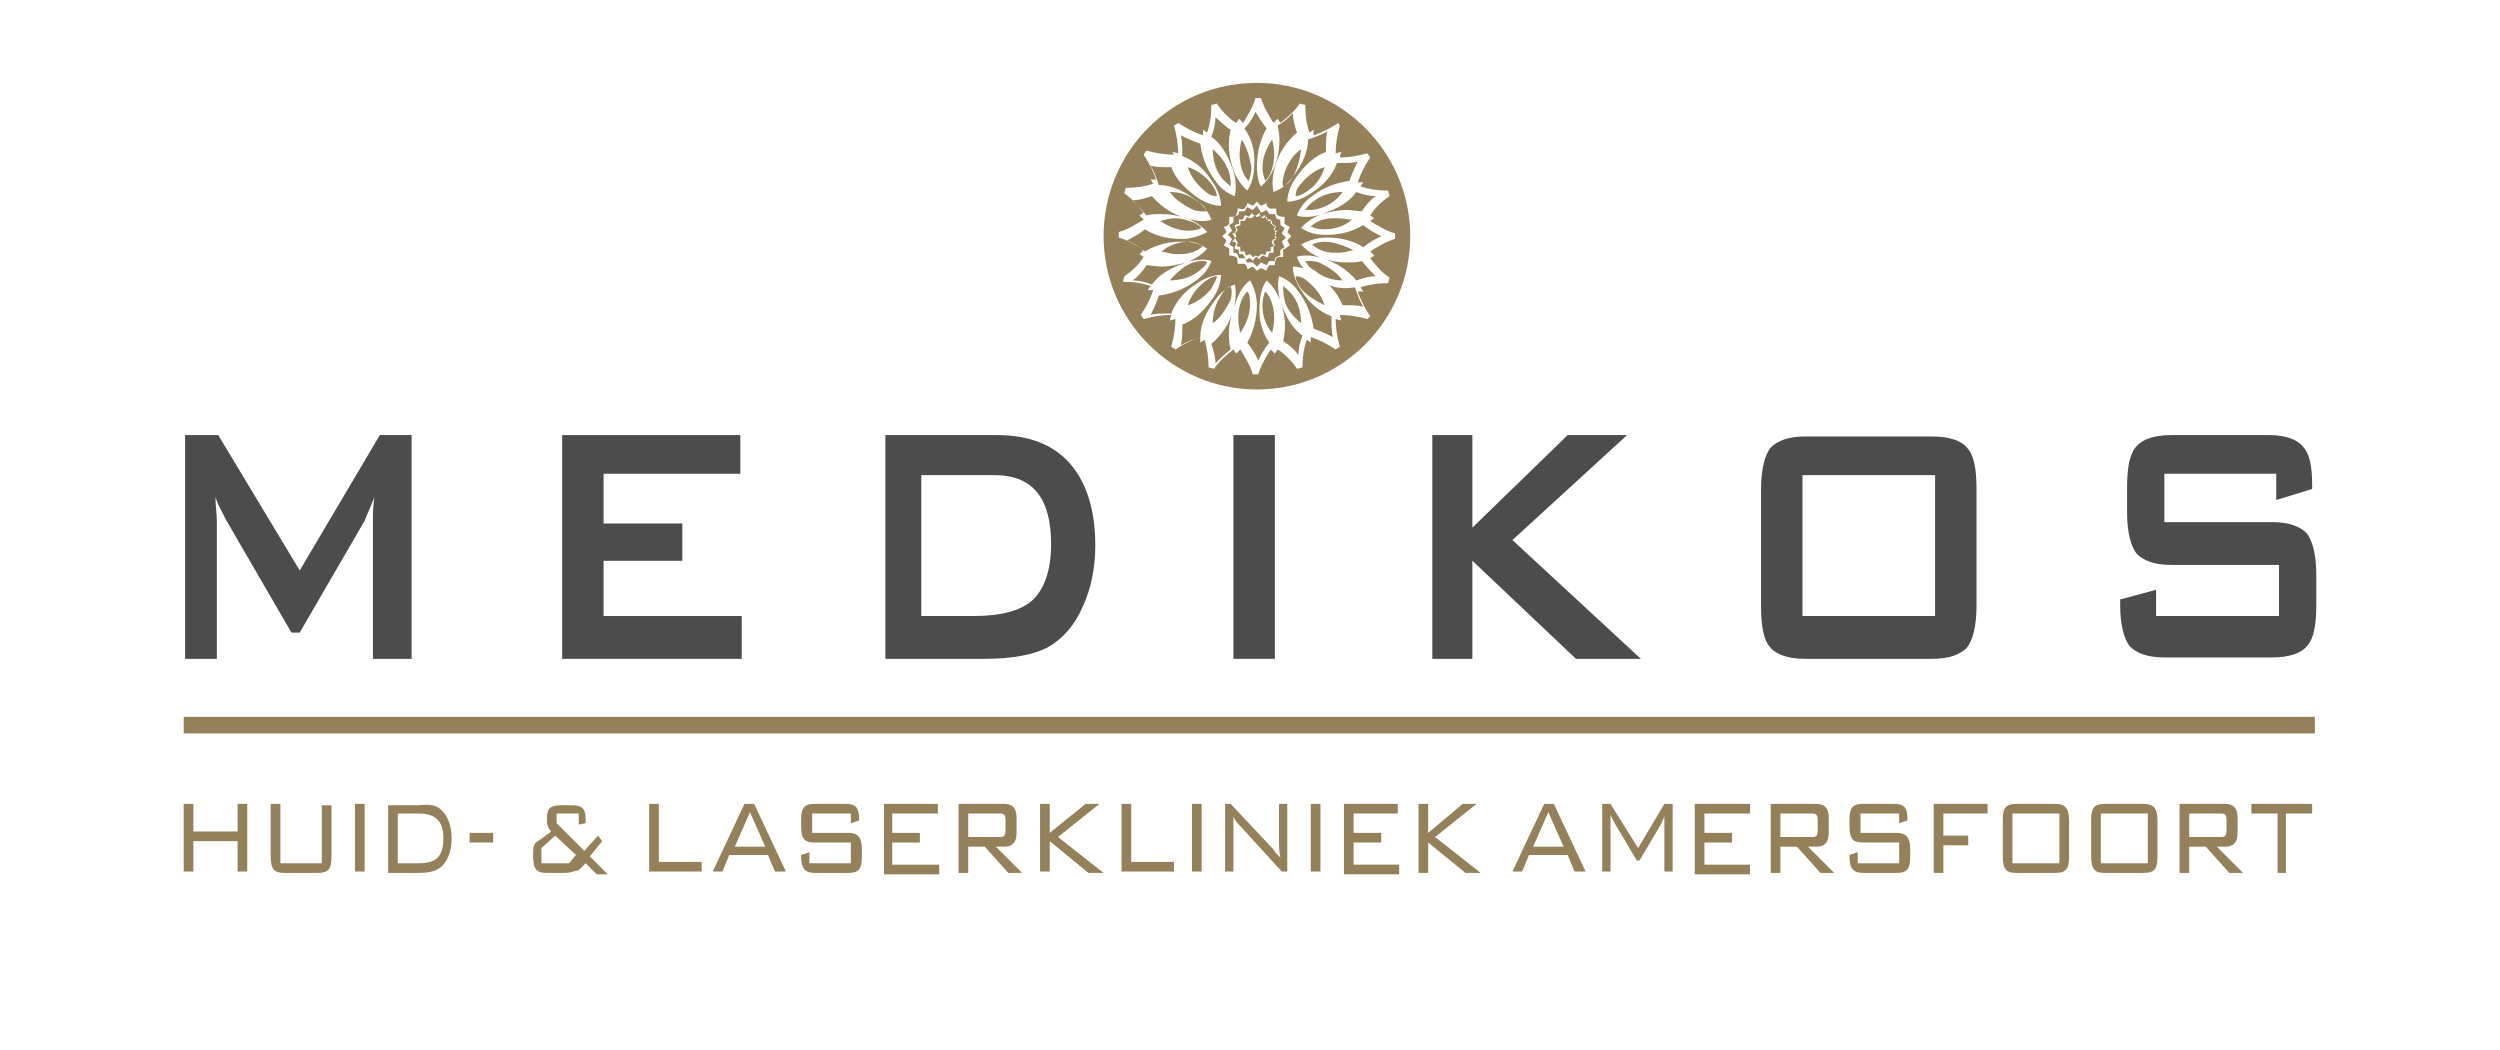 <svg xmlns="http://www.w3.org/2000/svg" viewBox="0 0 181 76" width="181" height="76"><title>Logo-Medikos-huid-laserkliniek-Amersfoort-v1 (1)</title><defs><image width="181" height="76" id="img1"></image><clipPath clipPathUnits="userSpaceOnUse" id="cp1"><path d="m91 19.4l-0.3-0.3-0.4 0.2c-0.1-0.2-0.1-0.3-0.2-0.4h-0.1q-0.15 0-0.3 0c0-0.2 0-0.3-0.1-0.4-0.1-0.1-0.2-0.1-0.4-0.1 0-0.2 0.1-0.3 0-0.4-0.1-0.1-0.2-0.2-0.4-0.2l0.2-0.4-0.3-0.3 0.3-0.3-0.2-0.4c0.2-0.1 0.3-0.1 0.4-0.2 0-0.1 0-0.3 0-0.4 0.2 0 0.3 0 0.4-0.1 0.1-0.1 0.1-0.2 0.1-0.4q0.15 0 0.3 0h0.1c0.1-0.1 0.2-0.2 0.2-0.4l0.4 0.2 0.3-0.3 0.3 0.3 0.4-0.2c0.1 0.2 0.1 0.3 0.2 0.4h0.1q0.15 0 0.3 0c0 0.2 0 0.3 0.1 0.4 0.1 0.1 0.3 0.1 0.4 0.1 0 0.2-0.1 0.3 0 0.4 0.1 0.1 0.2 0.2 0.4 0.2l-0.2 0.4 0.3 0.3-0.3 0.3 0.2 0.4c-0.2 0.1-0.3 0.1-0.4 0.2 0 0.1 0 0.3 0 0.4-0.2 0-0.3 0-0.4 0.1-0.1 0.1-0.1 0.3-0.1 0.4q-0.15 0-0.3 0h-0.1c-0.1 0.1-0.2 0.2-0.2 0.4l-0.4-0.2z"></path></clipPath></defs><style>		.s0 { fill: #4c4c4c } 		.s1 { fill: #958159 } 		.s2 { fill: #ffffff } 	</style><use id="Laag 1" href="#img1" x="0" y="0"></use><path fill-rule="evenodd" class="s0" d="m89.3 31.5h3v16.2h-3z"></path><path class="s1" d="m13.3 58.2h0.7v2h3.2v-2h0.7v4.9h-0.7v-2.2h-3.2v2.2h-0.7z"></path><path class="s1" d="m20.3 62.5h3v-4.2h0.7v3.7c0 0.9-0.2 1.2-1 1.2h-2.4c-0.7 0-1-0.2-1-1.2v-3.8h0.7z"></path><path class="s1" d="m25.7 58.2h0.7v4.9h-0.7z"></path><path class="s1" d="m31.9 58.6c0.5 0.4 0.8 1.2 0.8 2.1 0 0.9-0.3 1.7-0.8 2.1-0.4 0.3-0.9 0.4-1.6 0.4h-2.2v-4.9h2.2c0.8-0.1 1.3 0 1.6 0.3zm-3.1 0.3v3.6h1.5c1.2 0 1.8-0.4 1.8-1.8 0-1.3-0.6-1.8-1.8-1.8z"></path><path class="s1" d="m34 60.3h1.7v0.7h-1.7z"></path><path class="s1" d="m40.9 63.2h-1.3c-0.7 0-1-0.2-1-1.2v-0.3c0-0.5 0.1-0.7 0.5-0.9l0.8-0.6c-0.2-0.2-0.3-0.5-0.3-0.7v-0.3c0-0.7 0.3-0.9 1-0.9h0.8c0.7 0 1 0.2 1 1v0.3l-0.5 0.1v-0.8h-1.6v0.7l2 2 1-1.1 0.3 0.4-0.9 1.1 1.3 1.3h-0.8l-0.8-0.8-0.5 0.5c-0.5 0.1-0.6 0.2-1 0.2zm0.3-0.7l0.5-0.6-1.5-1.4-1 0.9v1.1z"></path><path class="s1" d="m47 58.2h0.7v4.2h3.1v0.7h-3.8z"></path><path class="s1" d="m53.9 58.2h0.7l2.3 4.9h-0.8l-0.5-1.2h-2.8l-0.5 1.2h-0.7zm1.5 3.1l-1.1-2.5-1.1 2.5z"></path><path class="s1" d="m58.8 58.9v1.4h2.6c0.7 0 1 0.3 1 1.2v0.5c0 0.9-0.2 1.2-1 1.2h-2.4c-0.7 0-1-0.3-1-1.2v-0.1l0.6-0.2v0.8h3v-1.5h-2.6c-0.7 0-1-0.2-1-1.2v-0.4c0-0.9 0.2-1.2 1-1.2h2.2c0.7 0 1 0.2 1 1.1v0.1l-0.6 0.2v-0.7z"></path><path class="s1" d="m64 58.2h3.9v0.7h-3.3v1.4h2v0.7h-2v1.6h3.4v0.7h-4z"></path><path class="s1" d="m69.4 58.2h3.3c0.6 0 0.9 0.3 0.9 1v1.1c0 0.7-0.3 1-0.9 1h-0.6l1.9 1.9h-1l-1.7-1.9h-1.2v1.9h-0.7zm0.7 0.7v1.7h2.3c0.3 0 0.4-0.1 0.4-0.5v-0.7c0-0.4-0.1-0.5-0.4-0.5z"></path><path class="s1" d="m75.4 58.2h0.6v2.1l2.6-2.1h1l-3 2.4 3.3 2.6h-1.1l-2.8-2.3v2.2h-0.7v-4.9z"></path><path class="s1" d="m81.2 58.2h0.7v4.2h3.1v0.7h-3.8z"></path><path class="s1" d="m86.3 58.2h0.7v4.9h-0.7z"></path><path class="s1" d="m88.7 58.2h0.4l3.1 3.3c0.1 0.2 0.3 0.4 0.5 0.6-0.1-0.5-0.1-0.9-0.1-1.2v-2.7h0.6v4.9h-0.4l-3.1-3.4c-0.1-0.1-0.3-0.3-0.4-0.6 0 0.4 0 0.7 0 1.1v2.9h-0.6z"></path><path class="s1" d="m94.9 58.2h0.7v4.9h-0.7z"></path><path class="s1" d="m97.3 58.2h3.9v0.7h-3.2v1.4h2v0.7h-2v1.6h3.3v0.7h-4z"></path><path class="s1" d="m102.7 58.2h0.7v2.1l2.5-2.1h1l-3 2.4 3.3 2.6h-1.1l-2.7-2.2v2.2h-0.7z"></path><path class="s1" d="m111.8 58.2h0.7l2.3 4.9h-0.8l-0.5-1.2h-2.8l-0.5 1.2h-0.7zm1.4 3.1l-1.1-2.5-1.1 2.5z"></path><path class="s1" d="m116.6 59.8v3.3h-0.6v-4.9h0.6l2 3.2 1.9-3.2h0.6v4.9h-0.6v-3.3c0-0.1 0-0.4 0-0.7-0.1 0.3-0.2 0.4-0.2 0.5l-1.6 2.7h-0.2l-1.6-2.7q-0.1-0.2-0.3-0.6c0 0.4 0 0.6 0 0.8z"></path><path class="s1" d="m122.8 58.2h3.9v0.7h-3.3v1.4h2v0.7h-2v1.6h3.3v0.7h-4v-5.1z"></path><path class="s1" d="m128.2 58.2h3.3c0.6 0 0.9 0.3 0.9 1v1.1c0 0.7-0.3 1-0.9 1h-0.6l1.9 1.9h-1l-1.7-1.9h-1.2v1.9h-0.7zm0.7 0.7v1.7h2.3c0.3 0 0.4-0.1 0.4-0.5v-0.7c0-0.4-0.1-0.5-0.4-0.5z"></path><path class="s1" d="m134.7 58.9v1.4h2.6c0.7 0 1 0.3 1 1.2v0.5c0 0.9-0.2 1.2-1 1.2h-2.4c-0.7 0-1-0.3-1-1.2v-0.1l0.6-0.2v0.8h3v-1.5h-2.6c-0.7 0-1-0.2-1-1.2v-0.4c0-0.9 0.2-1.2 1-1.2h2.2c0.7 0 1 0.2 1 1.1v0.1l-0.6 0.2v-0.7z"></path><path class="s1" d="m140 58.2h3.9v0.7h-3.2v1.6h1.8v0.7h-1.8v2h-0.7z"></path><path class="s1" d="m146 58.2h2.8c0.7 0 1 0.3 1 1.2v2.6c0 0.9-0.2 1.2-1 1.2h-2.8c-0.7 0-1-0.2-1-1.2v-2.6c0-0.9 0.2-1.2 1-1.2zm3.1 4.3v-3.6h-3.4v3.6z"></path><path class="s1" d="m152.4 58.2h2.8c0.7 0 1 0.3 1 1.2v2.6c0 0.9-0.2 1.2-1 1.2h-2.8c-0.7 0-1-0.2-1-1.2v-2.6c0-0.9 0.2-1.2 1-1.2zm3.1 4.3v-3.6h-3.4v3.6z"></path><path class="s1" d="m157.8 58.2h3.3c0.6 0 0.9 0.3 0.9 1v1.1c0 0.7-0.3 1-0.9 1h-0.6l1.9 1.9h-1l-1.7-1.9h-1.2v1.9h-0.7zm0.7 0.7v1.7h2.3c0.3 0 0.4-0.1 0.4-0.5v-0.7c0-0.4-0.1-0.5-0.4-0.5z"></path><path class="s1" d="m165.6 63.2h-0.7v-4.3h-1.9v-0.7h4.4v0.7h-1.9v4.3z"></path><g><g><path class="s1" d="m102.1 17.1c0 6.1-5 11.1-11.1 11.1-6.1 0-11.1-5-11.1-11.1 0-6.1 4.9-11.1 11.1-11.1 6.1 0 11.1 5 11.1 11.1z"></path></g><g><g><path id="SVGID_1_" class="s2" d="m99 23.1c-0.7-0.2-1.4-0.3-2-0.3l0.1 0.4-0.4-0.1c0 0.6 0.1 1.3 0.3 2l-0.3 0.2q-0.9-0.6-1.8-0.9v0.4l-0.3-0.2c-0.2 0.6-0.3 1.2-0.3 2l-0.4 0.1c-0.4-0.6-0.9-1.1-1.4-1.4l-0.2 0.3-0.3-0.3c-0.3 0.5-0.7 1.1-0.9 1.8h-0.4c-0.2-0.7-0.6-1.3-0.9-1.8l-0.3 0.3-0.2-0.3c-0.5 0.4-1 0.8-1.4 1.4l-0.4-0.1c0-0.7-0.1-1.4-0.3-2l-0.3 0.2v-0.4q-0.9 0.3-1.8 0.9l-0.3-0.2c0.2-0.7 0.3-1.4 0.3-2l-0.4 0.1 0.1-0.4c-0.6 0-1.3 0.1-2 0.3l-0.2-0.3q0.6-0.9 0.9-1.8h-0.4l0.2-0.3c-0.6-0.2-1.2-0.3-2-0.3l0.1-0.4c0.6-0.4 1.1-0.9 1.4-1.4l-0.3-0.2 0.3-0.3c-0.5-0.3-1.1-0.7-1.8-0.9v-0.4c0.7-0.2 1.3-0.6 1.8-0.9l-0.3-0.3 0.3-0.2c-0.4-0.5-0.8-1-1.4-1.4l0.1-0.4c0.8 0 1.4-0.1 2-0.3l-0.2-0.3h0.4q-0.3-0.9-0.9-1.8l0.2-0.3c0.7 0.2 1.4 0.3 2 0.3l-0.1-0.2 0.4 0.1c0-0.6-0.1-1.3-0.3-2l0.3-0.2q0.9 0.6 1.8 0.9v-0.4l0.3 0.2c0.2-0.6 0.3-1.2 0.3-2l0.4-0.1c0.4 0.6 0.9 1.1 1.4 1.4l0.2-0.3 0.3 0.3c0.3-0.5 0.7-1.1 0.9-1.8h0.4c0.2 0.7 0.6 1.3 0.9 1.8l0.3-0.3 0.2 0.3c0.5-0.4 1-0.8 1.4-1.4l0.4 0.1c0 0.8 0.1 1.4 0.3 2l0.3-0.2v0.4q0.9-0.3 1.8-0.9l0.1 0.2c-0.2 0.7-0.3 1.4-0.3 2l0.4-0.1-0.1 0.4c0.6 0 1.3-0.1 2-0.3l0.2 0.3q-0.6 0.9-0.9 1.8h0.4l-0.2 0.3c0.6 0.2 1.2 0.3 2 0.3l0.1 0.4c-0.6 0.4-1.1 0.9-1.4 1.4l0.3 0.2-0.3 0.2c0.5 0.3 1.1 0.7 1.8 0.9v0.4c-0.7 0.2-1.3 0.6-1.8 0.9l0.3 0.3-0.3 0.2c0.4 0.5 0.8 1 1.4 1.4l-0.1 0.4c-0.7 0-1.4 0.1-2 0.3l0.2 0.3h-0.4q0.3 0.9 0.9 1.8m-8.7-2.6c0.5 0.8 0.5 1.7 0.5 1.7 0 1.2-0.3 2.1-0.7 2.8 0.4 0.5 0.6 0.9 0.8 1.3 0.2-0.4 0.4-0.8 0.8-1.3-0.5-0.7-0.8-1.6-0.7-2.8 0 0 0-1 0.5-1.7 0.7 0.6 1 1.5 1 1.5 0.4 1.1 0.4 2.1 0.2 2.9 0.5 0.3 0.9 0.7 1.1 1 0-0.4 0.1-0.9 0.3-1.4-0.7-0.5-1.2-1.3-1.6-2.5 0 0-0.3-0.9-0.1-1.8 0.9 0.3 1.4 1.1 1.4 1.1 0.7 0.9 1 1.9 1.1 2.7 0.6 0.2 1 0.4 1.4 0.6-0.1-0.4-0.1-0.9-0.1-1.5-0.8-0.3-1.6-0.9-2.2-1.9 0 0-0.6-0.8-0.6-1.7 0.9 0 1.7 0.6 1.7 0.6 1 0.7 1.6 1.4 1.9 2.2 0.1 0 0.1 0 0.2 0 0.5 0 0.9 0 1.3 0.1-0.2-0.3-0.4-0.8-0.6-1.4-1.2 0.2-2.1-0.1-3.1-0.8 0 0-0.8-0.5-1.1-1.4 0.2-0.1 0.5-0.1 0.7-0.1 0.6 0 1.1 0.2 1.1 0.2 1.1 0.3 1.9 0.9 2.5 1.6 0.6-0.2 1-0.3 1.4-0.3-0.3-0.3-0.6-0.6-1-1.1-0.3 0.1-0.7 0.1-1.1 0.1q-0.9 0-1.8-0.3c0 0-0.9-0.3-1.5-1 0.7-0.4 1.5-0.5 1.7-0.5 0.1 0 0.1 0 0.2 0 1.1 0 2 0.3 2.6 0.7 0.5-0.4 0.9-0.6 1.3-0.8-0.4-0.2-0.8-0.4-1.3-0.8-0.7 0.4-1.5 0.7-2.6 0.7-0.1 0-0.1 0-0.2 0-0.2 0-1 0-1.7-0.5 0.6-0.7 1.5-1 1.5-1q1.1-0.3 1.8-0.3c0.4 0 0.8 0.1 1.1 0.1 0.3-0.5 0.7-0.9 1-1.1-0.4 0-0.9-0.1-1.4-0.3-0.5 0.7-1.3 1.2-2.5 1.6 0 0-0.5 0.2-1.1 0.2-0.2 0-0.5 0-0.7-0.1 0.3-0.9 1.1-1.4 1.1-1.4 0.9-0.7 1.9-1 2.7-1.1 0.2-0.6 0.4-1 0.6-1.4-0.3 0.1-0.8 0.1-1.3 0.1-0.1 0-0.1 0-0.2 0-0.3 0.8-0.9 1.6-1.9 2.2 0 0-0.8 0.6-1.7 0.6 0-0.9 0.6-1.7 0.6-1.7 0.7-1 1.4-1.6 2.2-1.9 0-0.6 0-1.1 0.1-1.5-0.3 0.2-0.8 0.4-1.4 0.6 0 0.9-0.4 1.8-1.1 2.7 0 0-0.5 0.8-1.4 1.1-0.2-0.9 0.1-1.8 0.1-1.8 0.3-1.1 0.9-1.9 1.6-2.5-0.2-0.6-0.3-1-0.3-1.4-0.3 0.3-0.6 0.6-1.1 0.9 0.2 0.8 0.2 1.8-0.2 2.9 0 0-0.3 0.9-1 1.5-0.3-0.4-0.3-1.4-0.3-1.4 0-1.2 0.3-2.1 0.7-2.8-0.4-0.5-0.6-0.9-0.8-1.2-0.2 0.4-0.4 0.8-0.8 1.2 0.5 0.7 0.8 1.6 0.7 2.8 0 0 0 1-0.5 1.7-0.7-0.6-1-1.5-1-1.5-0.4-1.1-0.4-2.1-0.2-2.9-0.5-0.3-0.8-0.7-1.1-0.9 0 0.4-0.1 0.9-0.3 1.4 0.7 0.5 1.2 1.3 1.6 2.5 0 0 0.3 0.9 0.1 1.8-0.9-0.3-1.4-1.1-1.4-1.1-0.7-0.9-1-1.9-1.1-2.7-0.6-0.2-1-0.4-1.4-0.6 0.1 0.4 0.1 0.9 0.1 1.5 0.8 0.3 1.6 0.9 2.2 1.9 0 0 0.6 0.8 0.6 1.7-0.9 0-1.7-0.6-1.7-0.6-1-0.7-1.6-1.4-1.9-2.2-0.1 0-0.1 0-0.2 0-0.5 0-0.9 0-1.3-0.1 0.2 0.3 0.4 0.8 0.6 1.4 0.9 0 1.8 0.4 2.7 1.1 0 0 0.8 0.5 1.1 1.4-0.2 0.1-0.5 0.1-0.7 0.1-0.6 0-1.1-0.2-1.1-0.2-1.1-0.3-1.9-0.9-2.5-1.6-0.6 0.2-1 0.3-1.4 0.3 0.3 0.3 0.6 0.6 1 1.1 0.3-0.1 0.7-0.1 1.1-0.1q0.9 0 1.8 0.3c0 0 0.9 0.3 1.5 1-0.7 0.4-1.5 0.5-1.7 0.5-0.1 0-0.1 0-0.2 0-1.1 0-2-0.3-2.6-0.7-0.5 0.4-0.9 0.6-1.3 0.8 0.4 0.2 0.8 0.4 1.3 0.8 0.7-0.4 1.5-0.7 2.6-0.7 0.1 0 0.1 0 0.2 0 0.2 0 1 0 1.7 0.5-0.6 0.7-1.5 1-1.5 1q-1.1 0.3-1.8 0.3c-0.4 0-0.8-0.1-1.1-0.1-0.3 0.5-0.7 0.9-1 1.1 0.4 0 0.9 0.1 1.4 0.3 0.5-0.7 1.3-1.2 2.5-1.6 0 0 0.5-0.2 1.1-0.2 0.2 0 0.5 0 0.7 0.1-0.3 0.9-1.1 1.4-1.1 1.4-0.9 0.7-1.9 1-2.7 1.1-0.2 0.6-0.4 1-0.6 1.4 0.3-0.1 0.8-0.1 1.3-0.1 0.1 0 0.1 0 0.2 0 0.3-0.8 0.9-1.6 1.9-2.2 0 0 0.8-0.6 1.7-0.6 0 0.9-0.6 1.7-0.6 1.7-0.7 1-1.4 1.6-2.2 1.9 0 0.6 0 1.1-0.1 1.5 0.3-0.2 0.8-0.4 1.4-0.6 0-0.9 0.4-1.8 1.1-2.7 0 0 0.5-0.8 1.4-1.1 0.2 0.9-0.1 1.8-0.1 1.8-0.3 1.1-0.9 1.9-1.6 2.5 0.2 0.6 0.3 1 0.3 1.4 0.3-0.3 0.6-0.6 1.1-1-0.2-0.8-0.2-1.8 0.2-2.9 0.2-0.6 0.4-1.5 1.2-2.1zm-2.7-9.5c0 0.7 0.2 1.5 0.6 2 0.2 0.3 0.5 0.5 0.7 0.7 0-0.3 0-0.6-0.1-1-0.2-0.6-0.6-1.2-1.2-1.7zm6.4 0c-0.6 0.4-1 1.1-1.2 1.7-0.1 0.4-0.2 0.7-0.1 1 0.2-0.1 0.5-0.3 0.7-0.7 0.3-0.5 0.5-1.2 0.6-2zm-6.1 3.4c0-0.3-0.2-0.6-0.4-0.9-0.4-0.5-1-1-1.7-1.2 0.2 0.7 0.7 1.3 1.2 1.7 0.3 0.3 0.6 0.4 0.9 0.4zm7.8-2.1c-0.7 0.2-1.3 0.7-1.7 1.2-0.3 0.3-0.4 0.6-0.4 0.9 0.3 0 0.6-0.2 0.9-0.4 0.6-0.4 1-1 1.2-1.7zm-11.2 1.8c0.4 0.6 1.1 1 1.7 1.3 0.3 0.1 0.5 0.1 0.7 0.1q0.1 0 0.3 0c-0.1-0.2-0.3-0.5-0.7-0.7-0.6-0.5-1.3-0.7-2-0.7zm12.5 0c-0.7 0-1.5 0.2-2 0.6-0.3 0.2-0.6 0.5-0.7 0.7q0.1 0 0.3 0c0.2 0 0.4 0 0.7-0.1 0.7-0.2 1.3-0.6 1.7-1.2zm-12.1 1.9c-0.4 0-0.7 0.1-1.1 0.2 0.6 0.4 1.3 0.7 2 0.7 0 0 0 0 0.1 0 0.4 0 0.7-0.1 0.9-0.2-0.2-0.2-0.5-0.4-0.9-0.5-0.3-0.1-0.6-0.2-1-0.2zm11.7 0c-0.3 0-0.7 0-1 0.1-0.4 0.1-0.7 0.3-0.9 0.5 0.2 0.1 0.5 0.2 0.9 0.2 0 0 0 0 0.1 0 0.7 0 1.4-0.2 2-0.7-0.3 0-0.7-0.1-1.1-0.1zm-10.7 1.7q-0.1 0 0 0c-0.7 0-1.4 0.2-2 0.7 0.4 0.1 0.7 0.2 1.1 0.2 0.3 0 0.7 0 1-0.1 0.4-0.1 0.7-0.3 0.9-0.5-0.4-0.2-0.7-0.3-1-0.3zm9.8 0c-0.4 0-0.7 0.1-0.9 0.2 0.2 0.2 0.5 0.4 0.9 0.5 0.3 0.1 0.6 0.1 1 0.1 0.4 0 0.7-0.1 1.1-0.2-0.7-0.3-1.4-0.6-2.1-0.6zm-8.8 1.4c-0.2 0-0.4 0-0.7 0.1-0.6 0.2-1.2 0.7-1.7 1.3 0.7 0 1.5-0.2 2-0.6 0.3-0.2 0.6-0.5 0.7-0.7-0.1-0.1-0.2-0.1-0.3-0.1zm10.1 1.4c-0.4-0.6-1.1-1-1.7-1.3-0.3-0.1-0.5-0.1-0.7-0.1q-0.2 0-0.3 0c0.1 0.2 0.3 0.5 0.7 0.7 0.6 0.5 1.3 0.7 2 0.7zm-9.1-0.3c-0.3 0-0.6 0.2-0.9 0.4-0.5 0.4-1 1-1.2 1.7 0.7-0.2 1.3-0.7 1.7-1.2 0.2-0.4 0.4-0.7 0.4-0.9zm7.8 2.1c-0.2-0.7-0.7-1.3-1.2-1.7-0.3-0.3-0.6-0.4-0.9-0.4 0 0.3 0.2 0.6 0.4 0.9 0.4 0.5 1.1 0.9 1.7 1.2zm-6.8-1.4c-0.2 0.1-0.5 0.3-0.7 0.7-0.4 0.6-0.6 1.3-0.6 2 0.6-0.4 1-1.1 1.3-1.7 0.1-0.4 0.1-0.7 0-1zm5.1 2.7c0-0.7-0.2-1.5-0.6-2-0.2-0.3-0.5-0.5-0.7-0.7 0 0.3 0 0.6 0.1 1 0.1 0.6 0.6 1.2 1.2 1.7zm-3.9-2.3c-0.2 0.2-0.4 0.5-0.5 0.9-0.2 0.6-0.2 1.4 0 2.1 0.4-0.6 0.7-1.3 0.7-2 0-0.4 0-0.8-0.2-1zm1.3 0c-0.1 0.2-0.2 0.6-0.2 1 0 0.7 0.2 1.4 0.7 2 0.2-0.7 0.2-1.5 0-2.1-0.1-0.4-0.3-0.7-0.5-0.9zm-1.7-11c-0.2 0.7-0.2 1.5 0 2.1 0.1 0.4 0.3 0.7 0.5 0.9 0.1-0.2 0.2-0.6 0.2-1-0.1-0.6-0.3-1.4-0.7-2zm2.2 0c-0.4 0.6-0.7 1.3-0.7 2 0 0.4 0.1 0.7 0.2 1 0.2-0.2 0.4-0.5 0.5-0.9 0.2-0.6 0.2-1.4 0-2.1z"></path></g><g><path id="SVGID_00000116199893983147868200000013398378635585836203_" class="s1" d="m91 19.4l-0.3-0.3-0.4 0.2c-0.1-0.2-0.1-0.3-0.2-0.4h-0.1q-0.1 0-0.3 0c0-0.2 0-0.3-0.1-0.4-0.1-0.1-0.2-0.1-0.4-0.1 0-0.2 0.1-0.3 0-0.4-0.1-0.1-0.2-0.2-0.4-0.2l0.2-0.4-0.3-0.3 0.3-0.3-0.2-0.4c0.2-0.1 0.3-0.1 0.4-0.2 0-0.1 0-0.3 0-0.4 0.2 0 0.3 0 0.4-0.1 0.1-0.1 0.1-0.2 0.1-0.4q0.2 0 0.3 0h0.1c0.1-0.1 0.2-0.2 0.2-0.4l0.4 0.2 0.3-0.3 0.3 0.3 0.4-0.2c0.1 0.2 0.1 0.3 0.2 0.4h0.1q0.1 0 0.3 0c0 0.2 0 0.3 0.1 0.4 0.1 0.1 0.3 0.1 0.4 0.1 0 0.2-0.1 0.3 0 0.4 0.1 0.1 0.2 0.2 0.4 0.2l-0.2 0.4 0.3 0.3-0.3 0.3 0.2 0.4c-0.2 0.1-0.3 0.1-0.4 0.2 0 0.1 0 0.3 0 0.4-0.2 0-0.3 0-0.4 0.1-0.1 0.1-0.1 0.3-0.1 0.4q-0.2 0-0.3 0h-0.1c-0.1 0.1-0.2 0.2-0.2 0.4l-0.4-0.2z"></path><path id="SVGID_00000011019028608376238440000004976327704953344932_" class="s2" d="m91 19.6l-0.3-0.3-0.4 0.2v-0.1c0-0.1-0.1-0.2-0.2-0.3 0 0 0 0-0.1 0q-0.1 0-0.3 0h-0.1v-0.1c0-0.1 0-0.3-0.1-0.4-0.1 0-0.2-0.1-0.4-0.1h-0.1v-0.1c0-0.1 0-0.2 0-0.4-0.1-0.1-0.2-0.1-0.3-0.2h-0.1l0.2-0.4-0.3-0.3 0.3-0.3-0.2-0.4h0.1c0.1 0 0.2-0.1 0.3-0.2 0-0.1 0-0.2 0-0.4v-0.1h0.1c0.1 0 0.3 0 0.4-0.1 0-0.1 0.1-0.2 0.1-0.4v-0.1h0.1c0.1 0 0.2 0.1 0.4 0 0.1-0.1 0.1-0.2 0.2-0.3v-0.1l0.4 0.2 0.3-0.3 0.3 0.3 0.4-0.2v0.1c0 0.1 0.1 0.2 0.2 0.3 0.1 0 0.2 0 0.4 0h0.1v0.1c0 0.1 0 0.3 0.1 0.4 0.1 0 0.2 0.1 0.4 0.1h0.1v0.1c0 0.1 0 0.3 0 0.4 0.1 0.1 0.2 0.1 0.3 0.2h0.1l-0.2 0.4 0.3 0.3-0.3 0.3 0.2 0.4h-0.1c-0.2 0.2-0.3 0.2-0.4 0.3 0 0.1 0 0.2 0 0.4v0.1h-0.1c-0.1 0-0.3 0-0.4 0.1 0 0.1-0.1 0.2-0.1 0.4v0.1h-0.1q-0.1 0-0.3 0c-0.1 0.1-0.1 0.2-0.2 0.3v0.1l-0.4-0.2zm-0.3-0.6l0.3 0.3 0.3-0.3 0.4 0.2c0.1-0.1 0.1-0.2 0.2-0.3 0.1 0 0.2 0 0.4 0 0-0.1 0-0.2 0.1-0.3 0.1 0 0.2-0.1 0.3-0.1 0-0.1 0-0.2 0-0.4 0.1-0.1 0.2-0.1 0.3-0.2l-0.2-0.4 0.3-0.3-0.3-0.3 0.2-0.4c-0.1-0.1-0.2-0.1-0.3-0.2 0-0.1 0-0.2 0-0.4-0.1 0-0.2 0-0.3-0.1 0-0.1-0.1-0.2-0.1-0.3-0.1 0-0.2 0-0.4 0-0.1-0.1-0.1-0.2-0.2-0.3l-0.4 0.2-0.3-0.5-0.3 0.3-0.4-0.2c-0.1 0.1-0.1 0.2-0.2 0.3-0.1 0-0.2 0-0.4 0 0 0.1 0 0.2-0.1 0.3-0.1 0-0.2 0.1-0.3 0.1 0 0.1 0 0.2 0 0.4-0.1 0.1-0.2 0.1-0.3 0.2l0.2 0.4-0.3 0.3 0.3 0.3-0.2 0.4c0.1 0.1 0.2 0.1 0.3 0.2 0 0.1 0 0.2 0 0.4 0.1 0 0.2 0 0.3 0.1 0 0.1 0.1 0.2 0.1 0.3 0.1 0 0.2 0 0.4 0 0.1 0.1 0.1 0.2 0.2 0.3z"></path><g id="Clip-Path: SVGID_00000101803864302411540920000007509273344493256890_" clip-path="url(#cp1)">				</g></g><g><path id="SVGID_00000151519818526067480890000006996075304754416524_" class="s2" d="m90.7 18.9c-0.1-0.1-0.1-0.2-0.2-0.2-0.1 0-0.2 0-0.2 0.1h-0.1l-0.2-0.4h-0.3v-0.3l-0.3-0.1v-0.1c0-0.1 0.1-0.2 0.1-0.3-0.1-0.1-0.1-0.1-0.2-0.1h-0.1l0.1-0.1c0.1-0.1 0.1-0.1 0.1-0.2 0-0.1-0.1-0.1-0.1-0.2l-0.1-0.1h0.1c0.1 0 0.1-0.1 0.2-0.2 0-0.1 0-0.2-0.1-0.3v-0.1l0.3-0.1v-0.3h0.3l0.1-0.3h0.1c0.1 0 0.2 0.1 0.2 0.1 0.1-0.1 0.1-0.1 0.2-0.2v-0.1l0.1 0.1c0.1 0.1 0.1 0.1 0.2 0.1 0.1 0 0.1-0.1 0.2-0.1l0.1-0.1v0.1c0 0.1 0.1 0.1 0.1 0.2 0.1 0 0.2 0 0.2-0.1h0.1l0.1 0.3h0.3v0.3l0.3 0.1v0.1c0 0.1-0.1 0.2-0.1 0.2 0 0 0.1 0.1 0.2 0.1h0.1l-0.1 0.1c-0.1 0.1-0.1 0.1-0.1 0.2 0 0.1 0.1 0.1 0.1 0.2v0.1h-0.1c-0.1 0-0.2 0.1-0.2 0.2 0 0.1 0 0.2 0.1 0.2v0.1 0.2 0.3h-0.3l-0.1 0.3h-0.1c-0.1 0-0.2-0.1-0.3-0.1-0.1 0.1-0.1 0.1-0.2 0.2v0.1l-0.1-0.1c-0.1-0.1-0.1-0.1-0.2-0.1 0 0.1-0.1 0.1-0.2 0.3zm0.2-0.4c0.1 0 0.2 0.1 0.2 0.1 0.1-0.1 0.1-0.1 0.2-0.2 0.1 0 0.2 0 0.3 0.1l0.1-0.3h0.3v-0.3l0.3-0.1c0-0.1-0.1-0.2-0.1-0.3 0-0.1 0.1-0.1 0.2-0.2-0.1-0.1-0.1-0.1-0.1-0.2 0-0.1 0.1-0.1 0.1-0.2l-0.1-0.1c0 0 0 0 0-0.1 0-0.1 0-0.2 0.1-0.3l-0.3-0.1v-0.3h-0.3l-0.1-0.3c-0.1 0-0.2 0.1-0.3 0.1 0 0 0 0-0.1-0.1l-0.1-0.1c-0.1 0.1-0.1 0.1-0.2 0.1-0.1 0-0.1-0.1-0.2-0.1 0 0.1-0.1 0.1-0.2 0.2-0.1 0-0.2 0-0.3-0.1l-0.2 0.3h-0.3v0.3l-0.3 0.1c0 0.1 0.1 0.2 0.1 0.3-0.1 0.1-0.1 0.1-0.2 0.2 0.1 0.1 0.1 0.1 0.1 0.2 0 0.1-0.1 0.2-0.1 0.2 0.1 0 0.1 0.1 0.1 0.1 0 0 0 0 0.1 0.1 0 0.1 0 0.2-0.1 0.3l0.3 0.1v0.3h0.3l0.1 0.3c0.1 0 0.2-0.1 0.3-0.1 0 0 0 0 0.1 0.1l0.1 0.1c0.1 0 0.1 0 0.2-0.1z"></path></g></g></g><g><path fill-rule="evenodd" class="s1" d="m13.3 51.9h154.3v1.2h-154.3z"></path></g><path class="s0" d="m13.4 47.7v-16.2h2.4l5.9 9.8 5.8-9.8h2.3v16.2h-2.8v-10c0-0.4 0-1 0.1-1.7-0.3 0.8-0.6 1.4-0.7 1.7l-4.7 8.1h-0.6l-4.7-8.1c-0.3-0.6-0.6-1.1-0.8-1.7 0 0.6 0.1 1.2 0.1 1.7v10z"></path><path fill-rule="evenodd" class="s0" d="m40.7 47.7v-16.2h12.9v2.8h-9.9v3.6h5.7v2.7h-5.7v4h10v3.1z"></path><path class="s0" d="m71.3 47.7c2 0 3.5-0.3 4.5-0.8 1.1-0.6 2-1.6 2.6-3 0.6-1.3 0.9-2.8 0.9-4.4 0-2.5-0.6-4.5-1.8-5.9-1.2-1.4-3-2.1-5.3-2.1h-8.1v16.2zm-4.4-13.3h5.1c2.8 0 4.1 1.7 4.1 5 0 1.9-0.5 3.3-1.4 4.1-0.8 0.7-2.2 1.1-4.2 1.1h-3.8v-10.2z"></path><path fill-rule="evenodd" class="s0" d="m103.7 47.7v-16.2h2.9v6.7l6.9-6.7h4.3l-8.3 7.6 9.3 8.6h-4.7l-7.5-7.1v7.1z"></path><path class="s0" d="m127.5 43.9c0 1.5 0.2 2.5 0.7 3 0.4 0.5 1.3 0.8 2.5 0.8h9.2c1.2 0 2-0.3 2.5-0.8 0.4-0.5 0.7-1.5 0.7-3v-8.5c0-1.5-0.2-2.5-0.7-3-0.4-0.5-1.3-0.8-2.5-0.8h-9.2c-1.2 0-2 0.3-2.5 0.8-0.4 0.5-0.7 1.5-0.7 3zm3-9.5h9.6v10.2h-9.6z"></path><path class="s0" d="m164.9 34.3h-8.2v3.5h7.8c1.2 0 2 0.3 2.5 0.8 0.4 0.5 0.7 1.5 0.7 3v2.2c0 1.5-0.2 2.5-0.7 3-0.4 0.5-1.3 0.8-2.5 0.8h-7.8c-1.2 0-2-0.3-2.5-0.8-0.4-0.5-0.7-1.5-0.7-3v-0.4l2.6-0.7v1.9h8.9v-3.7h-7.8c-1.2 0-2-0.3-2.5-0.8-0.4-0.5-0.7-1.5-0.7-3v-1.8c0-1.5 0.2-2.5 0.7-3 0.4-0.5 1.3-0.8 2.5-0.8h7.1c1.1 0 2 0.3 2.4 0.8 0.5 0.5 0.7 1.4 0.7 2.8v0.3l-2.6 0.8v-1.9z"></path></svg>